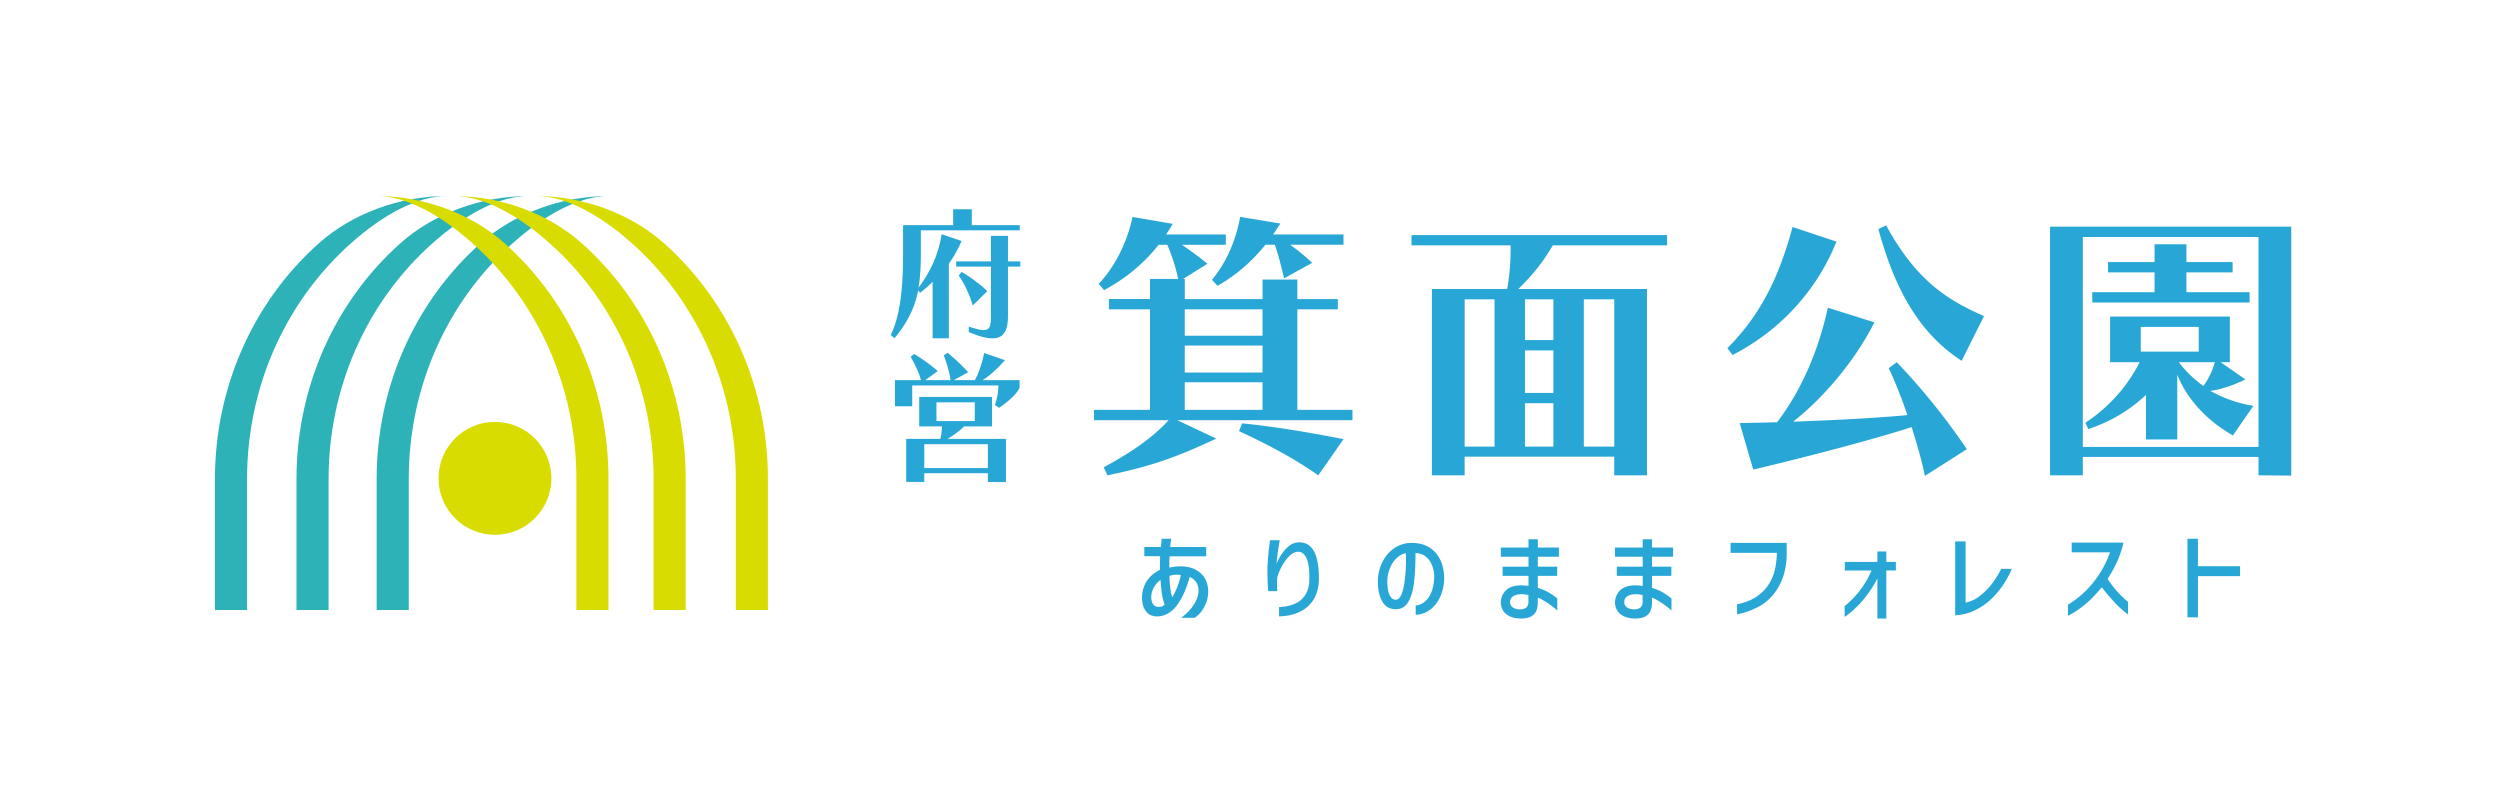 <svg id="b" xmlns="http://www.w3.org/2000/svg" viewBox="0 0 620 200"><defs><style>.i{fill:#d9dc00}.k{fill:#2cb2b7}</style></defs><path transform="rotate(90 310 99.95)" fill="none" d="M212.2-207.37h195.61v614.64H212.2z"/><path class="k" d="M53.31 151.28v-32.55c0-22.24 9.19-43.65 25.81-58.44 7.99-7.11 19.66-11.67 31.68-11.67-7.27 0-15.73 4.56-23.72 11.67-16.62 14.78-25.81 36.19-25.81 58.44v32.55h-7.95z"/><path class="k" d="M73.53 151.28v-32.55c0-22.24 9.19-43.65 25.81-58.44 7.99-7.11 19.66-11.67 31.68-11.67-7.27 0-15.73 4.56-23.72 11.67-16.62 14.78-25.81 36.19-25.81 58.44v32.55h-7.95z"/><path class="k" d="M93.41 151.28v-32.55c0-22.24 9.19-43.65 25.81-58.44 7.99-7.11 19.66-11.67 31.68-11.67-7.27 0-15.73 4.56-23.72 11.67-16.62 14.78-25.81 36.19-25.81 58.44v32.55h-7.95z"/><path class="i" d="M150.9 151.28v-32.55c0-22.24-9.19-43.65-25.81-58.44-7.99-7.11-19.66-11.67-31.68-11.67 7.27 0 15.73 4.56 23.72 11.67 16.62 14.78 25.81 36.19 25.81 58.44v32.55h7.95z"/><path class="i" d="M170.05 151.28v-32.55c0-22.24-9.19-43.65-25.81-58.44-7.99-7.11-19.66-11.67-31.68-11.67 7.27 0 15.73 4.56 23.72 11.67 16.62 14.78 25.81 36.19 25.81 58.44v32.55h7.95z"/><path class="i" d="M190.44 151.28v-32.55c0-22.24-9.19-43.65-25.81-58.44-7.99-7.11-19.66-11.67-31.68-11.67 7.27 0 15.73 4.56 23.72 11.67 16.62 14.78 25.81 36.19 25.81 58.44v32.55h7.95z"/><circle class="i" cx="122.75" cy="118.63" r="14"/><path d="M291.96 104.21l9.68 4.56c-10.04 4.7-16.09 6.84-26.98 9.11l-.93-1.99c6.91-3.77 11.96-7.19 16.09-11.68h-18.51v-2.57h13.89V76.72h-10.18v-2.56h10.18v-4.98h6.98c-.5-2.49-1.42-5.55-2.7-8.47h-2.14c-3.77 4.77-8.26 8.4-13.53 11.25l-1.35-1.57c4.34-4.48 7.26-10.96 8.4-16.59l9.97 1.71c-.5.92-1.07 1.78-1.64 2.64H304v2.56h-10.89c3.13 2.06 6.34 4.7 6.34 4.7l-6.05 3.77h.43v4.98h19.29v-4.84h8.62v4.84h10.04v2.56h-10.04v24.92h13.67v2.57h-43.43zm21.15-27.49h-19.29v6.55h19.29v-6.55zm0 8.97h-19.29v6.69h19.29v-6.69zm0 9.11h-19.29v6.84h19.29V94.8zm6.84-34.1c3.13 2.21 5.48 4.48 5.48 4.48l-6.98 3.85s-1.07-4.84-2.28-8.33h-2.35c-3.35 4.13-7.12 7.48-11.89 10.18l-1.35-1.49c3.99-4.84 6.05-10.47 6.98-15.6l9.97 1.64-1.78 2.71h17.44v2.56h-13.24zm6.98 57.18c-6.26-4.41-13.1-7.91-19.65-10.97l.78-1.92c8.62.86 17.52 2.42 25.14 3.92l-6.27 8.97zm73.4 0v-4.63h-37.1v4.63h-8.12V71.67h18.66c.64-3.42.86-7.05.86-9.75v-1.07h-24.57v-2.56h63.37v2.56h-28.34c-2.42 4.13-4.77 7.12-8.54 10.82h31.9v46.21h-8.12zm-29.69-43.65h-7.4v36.52h7.4V74.23zm14.6 0h-7.05v10.11h7.05V74.23zm0 12.67h-7.05v10.54h7.05V86.9zm0 13.1h-7.05v10.75h7.05V100zm15.1-25.77h-7.55v36.52h7.55V74.23zm28.05 12.11c8.69-8.68 13.03-18.44 16.16-30.05l10.89 3.63c-4.48 11.25-13.24 21.71-25.77 28.12l-1.28-1.71zm48.99 31.69c-.79-3.85-1.99-7.97-3.28-12.11-4.77 1.57-18.37 5.55-39.3 10.54l-3.35-11.53 9.26-.21c6.41-8.4 10.39-18.37 12.6-28.41l11.53 3.63c-4.7 9.47-12.82 18.94-20.15 24.63 14.38-.5 24.21-1.21 28.34-1.63-1.42-4.2-2.99-8.19-4.63-11.61l1.99-1.5c5.98 6.19 12.39 14.1 17.38 21.57l-10.39 6.62zm9.11-28.55c-10.54-6.84-16.59-17.73-20.65-32.68l1.92-.92c7.26 13.31 14.74 18.37 24.28 22.5l-5.55 11.11zm73.62 28.4v-4.56h-43.57v4.56h-8.12V56.22h59.81v61.73l-8.12-.07zm0-59.1h-43.57v52.05h43.57V58.78zm-6.34 49.2c-6.55-3.7-11.46-9.11-13.81-15.09v16.09h-7.76V97.94c-4.2 3.92-8.76 6.62-14.31 8.47l-.71-1.57c6.05-3.99 10.54-9.26 13.46-15.02h-7.33V78.5H553v11.32h-2.28l6.13 4.27c-2.64 1.35-5.98 2.49-8.69 2.85a32.02 32.02 0 0010.68 3.7l-5.06 7.33zm-34.89-32.96v-2.56h15.45v-4.91H522.8v-2.56h11.53v-4.41h7.9v4.41h11.46v2.56h-11.46v4.91h15.67v2.56h-39.02zm26.41 6.05h-14.38v6.12h14.38v-6.12zm-4.91 8.76c1.57 2.21 3.91 4.34 6.05 5.91 1.14-1.5 2.21-3.63 2.85-5.91h-8.9zm-309.09-5.92V69.88c-.89.92-2.03 1.92-3.13 2.74l-.46-.61c-.78 4.45-3.03 8.51-5.87 11.86l-.93-.79c2.49-5.02 3.06-12.42 3.06-20.08v-7.16h12.42v-3.95h4.63v3.95h11.89v1.28h-24.53V63c0 2.88-.14 5.7-.57 8.33 3.06-4.13 4.91-8.22 5.73-13.24l4.95 1.67c-.89 2.06-1.96 3.92-3.17 5.66V83.9h-4.02zm14.46-17.8h-8.62v-1.28h8.62v-6.34h4.23v6.34h3.06v1.28h-3.06v12.17c0 3.46-.86 5.63-3.88 5.63-1.43 0-3.31-.5-5.84-1.57v-1.35c1.71.57 2.88.86 3.67.86 1.68 0 1.82-1.18 1.82-3.56V66.12zm-4.49 9.65c-.78-2.56-1.99-5.27-3.49-7.44l.71-.89c2.24 1.32 4.66 3.1 6.37 4.77l-3.6 3.56zm5.48 24.71c.43-1.28.85-3.06.85-4.7v-.18h-21.36v5.16h-4.27v-6.48h6.44c-.29-1.24-1.28-3.63-2.57-5.77l.86-.71c3.21 1.85 5.88 4.24 5.88 4.24l-3.1 2.24h6.27c-.14-1.24-.75-3.63-1.68-6.16l.93-.61c2.88 2.28 5.12 4.81 5.12 4.81l-3.56 1.96h5.2c.75-1.21 1.82-4.06 2.31-6.73l5.16 1.78c-2.1 2.39-3.99 4.02-5.55 4.95h9.19v1.92c-.89 1.78-3.06 3.56-5.09 4.95l-1.03-.68zm-1.75 19.05v-2.17h-15.77v2.17h-4.48v-10.68h8.47c.25-.99.39-2.35.39-3.1h-5.63v-7.3h18.05v7.3h-6.91c-.78.82-2.7 2.31-4.13 3.1h14.49v10.72l-4.48-.03zm0-9.36h-15.77v5.91h15.77v-5.91zm-3.24-10.39h-9.51v4.66h9.51v-4.66zm42.04 38.19v-2.3h4.1c.11-1.02.18-1.7.2-2.05h2.4c-.12.51-.21 1.2-.27 2.05h8.92v2.3h-9.07c-.05.5-.08 1.02-.08 1.55l.03 1.27c.2-.05.46-.11.77-.18.14 0 .23 0 .27-.03a14.8 14.8 0 011.73-.12c.93 0 1.76.11 2.47.33 1.27.37 2.3 1.04 3.1 2.01s1.22 2.21 1.27 3.69c0 1.23-.18 2.28-.55 3.12-.37.85-.76 1.55-1.19 2.1-.43.55-.96 1.06-1.61 1.52h-3.38c1.33-.97 2.38-2.04 3.15-3.24.77-1.19 1.16-2.37 1.18-3.54 0-1.57-.74-2.69-2.2-3.37-.74 2.82-1.77 5.14-3.1 6.97-.6.83-1.31 1.5-2.13 2-.81.5-1.61.76-2.37.8-.1.02-.25.03-.45.03-.46 0-.94-.09-1.42-.25-.73-.25-1.33-.81-1.77-1.69-.45-.87-.63-2-.55-3.39.3-2.83 1.77-4.91 4.42-6.22v-1.63l.05-1.75h-3.92zm4.41 12.43c.16-.06.37-.21.64-.44-.28-.73-.5-1.56-.65-2.47-.15-.92-.27-2.14-.38-3.67-.55.4-1.04.92-1.45 1.55-.42.63-.69 1.35-.82 2.15-.02.13-.03.33-.03.57 0 .72.15 1.3.45 1.75.3.45.74.67 1.33.67.16 0 .29 0 .37-.02.2 0 .38-.03.54-.09zm3.82-4.96c.34-.88.62-1.82.84-2.82-.3-.05-.62-.08-.95-.08-.72 0-1.34.1-1.87.3 0 1.97.22 3.74.68 5.32.53-.93.97-1.84 1.31-2.72zm25.36-11.47c-.4 2.3-.67 4.25-.8 5.85.62-1.52 1.42-2.78 2.42-3.8s2.05-1.52 3.15-1.52c1.67 0 2.91.74 3.72 2.24.82 1.49 1.22 3.75 1.22 6.78 0 1.85-.38 3.47-1.15 4.86-.77 1.39-1.89 2.47-3.38 3.25-1.48.77-3.26 1.19-5.35 1.24v-2.3c1.8-.1 3.26-.46 4.4-1.07 1.03-.57 1.81-1.35 2.34-2.36.52-1.01.78-2.21.76-3.61.05-2.12-.16-3.75-.62-4.9-.47-1.15-1.17-1.75-2.1-1.8-.78.02-1.54.39-2.26 1.11-.73.73-1.34 1.57-1.85 2.54s-.86 1.81-1.06 2.55c-.09.27-.13.89-.13 1.87 0 .5.02.97.05 1.4l.03.3h-2.25c-.13-1.35-.2-3.28-.2-5.8.12-2.4.33-4.67.65-6.82h2.4zm37.65 5.95c-.39-.85-.93-1.52-1.61-2.01-.68-.49-1.48-.74-2.38-.74 0 2.95-.12 5.42-.38 7.41-.25 1.99-.73 3.57-1.44 4.75-.71 1.18-1.73 1.76-3.06 1.76-1.5 0-2.61-.63-3.34-1.89-.73-1.26-1.1-2.92-1.11-4.99.02-1.63.35-3.15 1-4.55s1.55-2.54 2.69-3.42a7.52 7.52 0 013.89-1.55c.2-.02.5-.03.9-.03 1.58 0 2.96.34 4.12 1.01 1.16.68 2.08 1.65 2.74 2.91.66 1.27 1.03 2.76 1.11 4.5.03 1.58-.24 3.09-.81 4.51-.57 1.42-1.4 2.58-2.49 3.47-1.08.89-2.34 1.36-3.77 1.41v-2.32c.83-.05 1.6-.37 2.3-.96.7-.59 1.26-1.43 1.67-2.52s.62-2.38.62-3.86c-.05-1.08-.27-2.05-.66-2.9zm-6.96 5.84c.42-2.04.62-4.45.62-7.21l-.03-1.35c-.87.17-1.65.6-2.36 1.29-.71.69-1.26 1.55-1.65 2.56s-.59 2.07-.59 3.15c0 1.38.17 2.47.51 3.27.34.8.84 1.22 1.49 1.27.92.05 1.58-.94 2-2.99zm38.54-9.96v2.27h-5.23v2.47h4.8v2.28h-4.8v2.98c.98.3 1.82.64 2.5 1.02.68.38 1.46.92 2.33 1.6v2.98c-1.63-1.43-3.24-2.5-4.83-3.2v1.12c0 1.13-.21 2.01-.62 2.63-.37.52-.84.89-1.41 1.11-.57.23-1.3.34-2.16.34-1.43 0-2.61-.33-3.52-1-.92-.67-1.41-1.63-1.47-2.9 0-.93.27-1.78.8-2.55.42-.58.99-1.03 1.71-1.33s1.58-.45 2.56-.45c.58 0 1.18.05 1.8.15v-2.5h-6.42v-2.28h6.42v-2.47h-6.87v-2.27h6.87v-2.05h2.32v2.05h5.23zm-7.55 11.77c-.63-.13-1.21-.2-1.73-.2-.83 0-1.51.16-2.04.49s-.79.81-.79 1.46c0 .57.23 1.01.68 1.33s1.07.48 1.84.48c.6 0 1.08-.14 1.43-.41s.55-.68.6-1.21v-1.92zm35.87-11.77v2.27h-5.23v2.47h4.8v2.28h-4.8v2.98c.98.3 1.82.64 2.5 1.02.68.38 1.46.92 2.33 1.6v2.98c-1.63-1.43-3.24-2.5-4.83-3.2v1.12c0 1.13-.21 2.01-.62 2.63-.37.52-.84.89-1.41 1.11-.57.23-1.3.34-2.16.34-1.43 0-2.61-.33-3.52-1-.92-.67-1.41-1.63-1.47-2.9 0-.93.27-1.78.8-2.55.42-.58.99-1.03 1.71-1.33s1.58-.45 2.56-.45c.58 0 1.18.05 1.8.15v-2.5h-6.42v-2.28h6.42v-2.47h-6.87v-2.27h6.87v-2.05h2.32v2.05h5.23zm-7.55 11.77c-.63-.13-1.21-.2-1.73-.2-.83 0-1.51.16-2.04.49s-.79.81-.79 1.46c0 .57.23 1.01.68 1.33s1.07.48 1.84.48c.6 0 1.08-.14 1.43-.41s.55-.68.6-1.21v-1.92zm21.8-10.43v-2.5h13.92v2.95c-.03 2.05-.35 3.94-.96 5.66-.61 1.72-1.49 3.23-2.64 4.53-.93 1.05-1.95 1.89-3.05 2.52-1.8 1-3.68 1.68-5.65 2.05v-2.48c1.15-.23 2.22-.57 3.22-1.01 1-.44 1.97-1.07 2.9-1.89 1.12-1.02 2-2.28 2.65-3.8.65-1.51 1.02-3.53 1.1-6.05h-11.5zm38.63 2.23h2.37v2.12h-2.37v11.92h-2.22v-9.95c-.97 1.92-2.16 3.72-3.59 5.4-1.42 1.68-2.93 3.06-4.53 4.15v-2.7c1.46-1.16 2.79-2.53 3.96-4.1 1.17-1.57 2.07-3.14 2.69-4.72h-6.6v-2.12h8.07v-2.6h2.22v2.6zm31.12 1.72c-.8 1.9-1.83 3.66-3.1 5.27s-2.59 2.88-3.97 3.8c-1.25.83-2.42 1.43-3.5 1.79-1.08.36-2.24.58-3.47.66v-18.34h2.58v15.19a8.42 8.42 0 003.58-1.7c1.06-.83 2.02-1.79 2.87-2.87.85-1.09 1.64-2.35 2.38-3.8h2.65zm14.85-4.09v-2.42h12.82c-.25 1.32-.72 2.77-1.41 4.36-.69 1.59-1.53 3.14-2.51 4.66.92 1.3 1.71 2.33 2.39 3.1s1.57 1.63 2.69 2.6v3.1c-1.18-.88-2.28-1.87-3.3-2.95s-2.09-2.35-3.23-3.8c-1.32 1.6-2.51 2.86-3.57 3.77-.88.78-1.75 1.45-2.59 2.01-.84.56-1.58.98-2.21 1.28v-2.75c1.17-.68 2.4-1.6 3.7-2.75 3.08-2.85 5.32-6.26 6.72-10.22h-9.5zm41.76 5.89h-10.45v10.22h-2.6v-19.49h2.6v6.8h10.45v2.47z" fill="#28a7d7"/></svg>